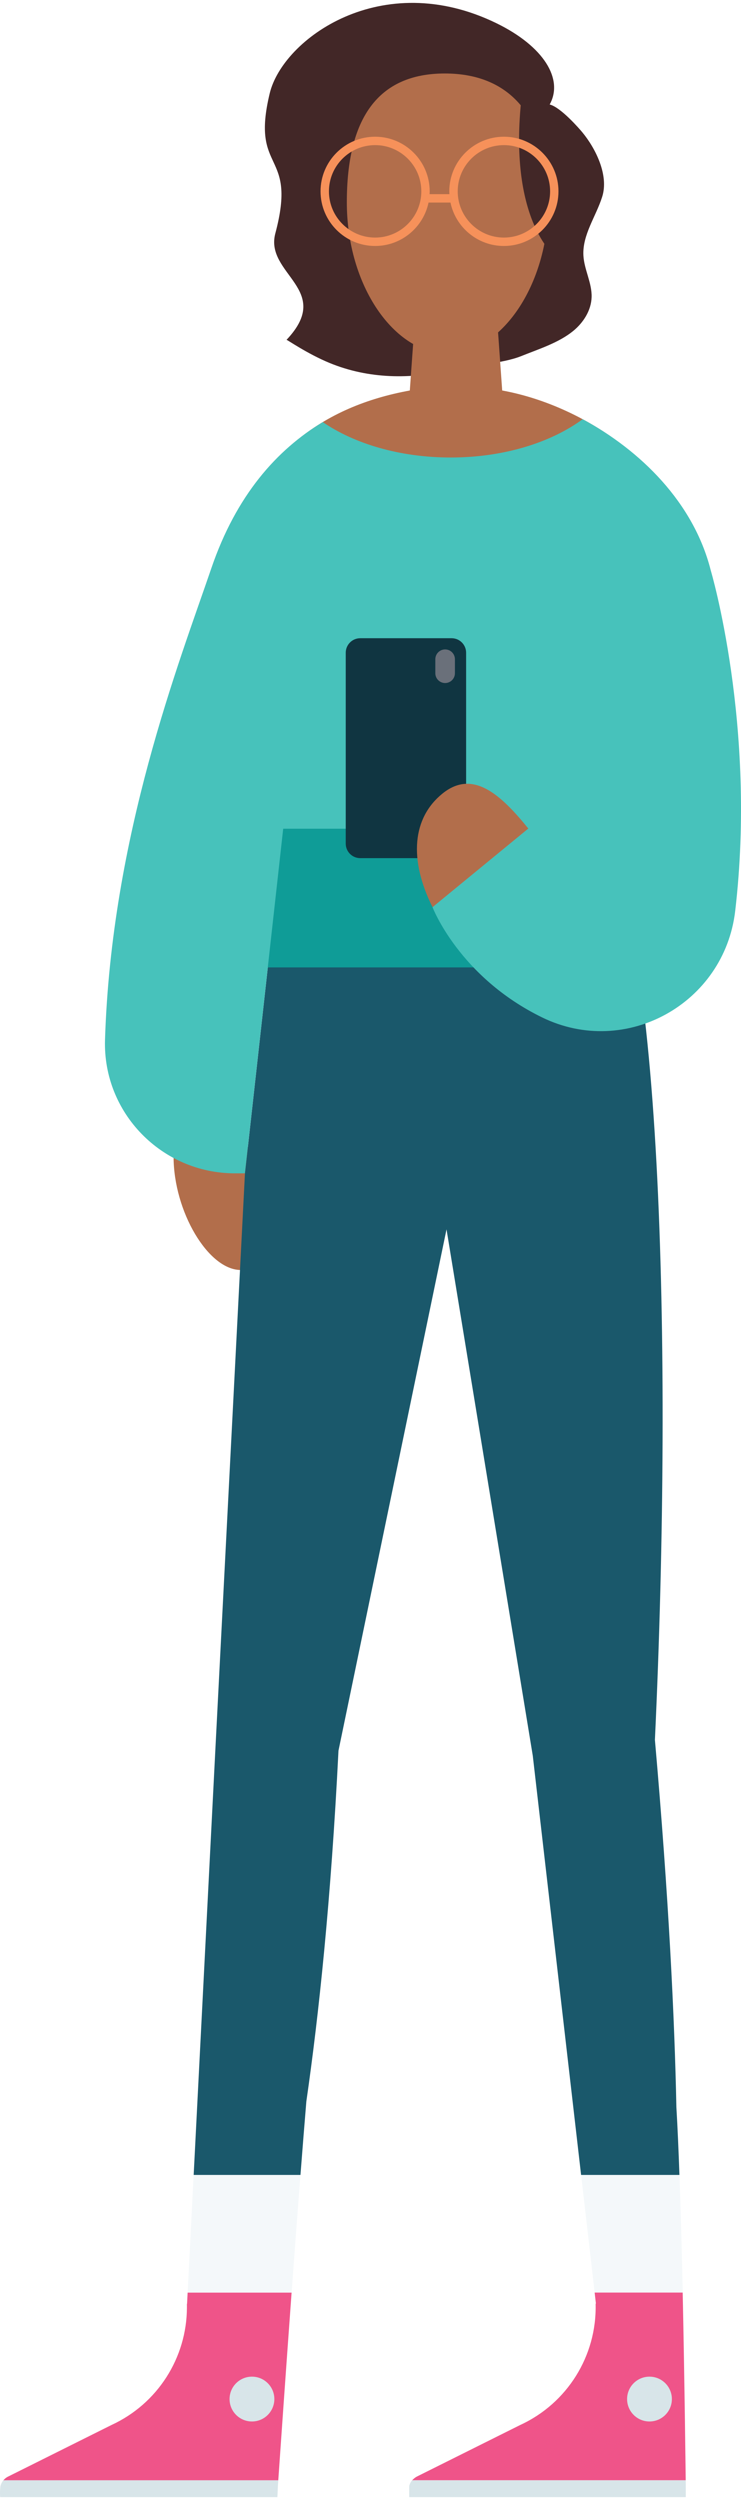 <!-- Generator: Adobe Illustrator 24.0.3, SVG Export Plug-In  --><svg xmlns="http://www.w3.org/2000/svg" xmlns:xlink="http://www.w3.org/1999/xlink" version="1.1" x="0px" y="0px" width="264px" height="890px" viewBox="0 0 264.69 890.27" style="enable-background:new 0 0 264.69 890.27;" xml:space="preserve" aria-hidden="true">
<style type="text/css">
	.st0-600b6556f1587{fill:#422727;}
	.st1-600b6556f1587{fill:#B26E4B;}
	.st2-600b6556f1587{fill:#1A586B;}
	.st3-600b6556f1587{fill:#0F9C97;}
	.st4-600b6556f1587{fill:#47C2BB;}
	.st5-600b6556f1587{fill:#103541;}
	.st6-600b6556f1587{fill:#6A707A;}
	.st7-600b6556f1587{fill:#F6915A;}
	.st8-600b6556f1587{fill:#F4F8FA;}
	.st9-600b6556f1587{fill:#EF5489;}
	.st10-600b6556f1587{fill:#D8E5E9;}
</style>
<defs><linearGradient class="cerosgradient" data-cerosgradient="true" id="CerosGradient_idbad1b8a6a" gradientUnits="userSpaceOnUse" x1="50%" y1="100%" x2="50%" y2="0%"><stop offset="0%" stop-color="#d1d1d1"/><stop offset="100%" stop-color="#d1d1d1"/></linearGradient><linearGradient/>
</defs>
<path class="st0-600b6556f1587" d="M98.35,82.27c8-30-9-21-2-50c4.69-19.44,40-45,81-25c16.99,8.29,24,20,19,29c4,1,10.74,8.82,11.59,9.84  c4.83,5.81,9.6,15.4,7.17,23.09c-2.23,7.08-7.14,13.62-6.71,21.03c0.29,5.02,3.07,9.72,2.93,14.76c-0.13,4.75-2.92,9.13-6.6,12.13  c-5.19,4.23-12.35,6.46-18.5,8.94c-6.86,2.76-17.85,3.24-25.05,4.94c-14.5,3.43-29.53,3.25-43.44-2.47  c-8.04-3.31-15.26-8.39-15.39-8.26C119.35,102.27,94.45,96.89,98.35,82.27z"/>
<g>
	<path class="st1-600b6556f1587" d="M62.03,408.27H91v43.5c-1.35,0.35-2.99,0.5-5,0.5c-11.6,0-24-20.89-24-40.5   C62,410.52,62.01,409.36,62.03,408.27z"/>
	<g>
		<path class="st2-600b6556f1587" d="M86.77,781.36l-17.59-6.09l7.75-151.85L87.5,417.77l13.67-123H212c24.15,24.41,28.5,185,21.94,325.21    c4.97,56.44,7.03,99.55,7.67,131.13c0.41,6.87,0.77,15.13,1.09,24.17l-16.79,6.22l-18.34-6.22l-17.26-149.65L159.5,437.77    l-38.59,186.06c-2.67,53.29-7.03,94.46-11.48,125.21c-0.65,7.79-1.36,16.72-2.1,26.23L86.77,781.36z"/>
		
			<rect x="77" y="278.27" transform="matrix(-1 -4.489710e-11 4.489710e-11 -1 301.998 622.54)" class="st3-600b6556f1587" width="148" height="66"/>
		<path class="st1-600b6556f1587" d="M252.89,202.57c-8.89-35.3-43.07-58.66-73.5-64.22l-2-28.08h-29l-2,28.08    c-30.43,5.56-55.89,22.42-69.89,63.42L252.89,202.57z"/>
		<path class="st4-600b6556f1587" d="M37.51,370.08c2.28-72.78,26.44-134.49,37.99-168.31c8.88-26,23.37-42.28,39.81-52.14    c11.33,7.77,27.6,12.64,45.69,12.64c18.87,0,35.75-5.31,47.13-13.67c20.58,11.08,39.65,29.7,45.76,53.97    c0,0,16.48,55.32,8.73,121.55c-3.87,33.06-39.06,52.59-68.97,38c-29.65-14.47-39.15-39.35-39.15-39.35l-6.41-28h-46.93l-13.67,123    h-3.57C57.79,417.77,36.69,396.2,37.51,370.08z"/>
	</g>
	<g>
		<path class="st5-600b6556f1587" d="M128.69,305.27h32.62c2.87,0,5.19-2.32,5.19-5.19v-68.12c0-2.87-2.32-5.19-5.19-5.19h-32.62    c-2.87,0-5.19,2.32-5.19,5.19v68.12C123.5,302.95,125.82,305.27,128.69,305.27z"/>
		<path class="st1-600b6556f1587" d="M188.72,294.7l-34.22,28.07c-8.53-17.11-7.19-31.86,3.54-40.54S178.64,282.25,188.72,294.7z"/>
		<path class="st6-600b6556f1587" d="M159,242.77L159,242.77c1.93,0,3.5-1.57,3.5-3.5v-5c0-1.93-1.57-3.5-3.5-3.5l0,0c-1.93,0-3.5,1.57-3.5,3.5v5    C155.5,241.2,157.07,242.77,159,242.77z"/>
	</g>
	<g>
		<path class="st1-600b6556f1587" d="M195.89,71.2c0,29.82-17,54-36,54s-36-24.18-36-54s11-46,35-46S195.89,41.38,195.89,71.2z"/>
		<path class="st0-600b6556f1587" d="M186.35,33.27c-5,44,11.79,57,11.79,57s12.52-23.3,1.36-36.15C199.35,48.27,196.35,45.27,186.35,33.27z"/>
		<path class="st1-600b6556f1587" d="M159.27,90.27c-0.1,0-0.21-0.02-0.32-0.05c-0.21-0.07-5.24-1.78-7.01-5.33c-1.69-3.38,2.32-19.93,3.14-23.22    c0.13-0.54,0.68-0.86,1.21-0.73c0.54,0.13,0.86,0.68,0.73,1.21c-1.97,7.87-4.29,19.84-3.29,21.84c1.17,2.34,4.62,3.91,5.86,4.33    c0.52,0.17,0.81,0.74,0.63,1.27C160.08,90.01,159.69,90.27,159.27,90.27z"/>
		<path class="st7-600b6556f1587" d="M114.5,67.27c0,10.75,8.75,19.5,19.5,19.5c9.38,0,17.23-6.66,19.08-15.5h7.83c1.85,8.84,9.7,15.5,19.08,15.5    c10.75,0,19.5-8.75,19.5-19.5s-8.75-19.5-19.5-19.5s-19.5,8.75-19.5,19.5c0,0.34,0.03,0.67,0.05,1h-7.1    c0.02-0.33,0.05-0.66,0.05-1c0-10.75-8.75-19.5-19.5-19.5S114.5,56.52,114.5,67.27z M163.5,67.27c0-9.1,7.4-16.5,16.5-16.5    s16.5,7.4,16.5,16.5s-7.4,16.5-16.5,16.5S163.5,76.37,163.5,67.27z M117.5,67.27c0-9.1,7.4-16.5,16.5-16.5s16.5,7.4,16.5,16.5    s-7.4,16.5-16.5,16.5S117.5,76.37,117.5,67.27z"/>
	</g>
	<g>
		<g>
			<path class="st8-600b6556f1587" d="M86.83,821.25l-19.8-3.98l2.14-42h38.15c-1.04,13.39-2.12,27.92-3.15,42L86.83,821.25z"/>
			<path class="st8-600b6556f1587" d="M228.86,821.1l-16.44-3.83l-4.84-42h35.13c0.47,13.08,0.85,27.71,1.17,42L228.86,821.1z"/>
		</g>
		<g>
			<path class="st9-600b6556f1587" d="M147.2,884.27c-0.18,0.21,0.83-0.94,1.81-1.39l36.86-18.38c16.77-7.73,27.34-24.68,26.89-43.14l0.09-0.27     l-0.44-3.83h31.45c0.67,30.92,1.09,67.74,1.08,67H147.2z"/>
		</g>
		<path class="st10-600b6556f1587" d="M147.2,884.27h97.75c0.01,0.74,0.02,1.41,0.02,2c0,0,0,0,0,0.01c0,0.44,0,3.99,0,3.99h-98.8v-3.6    c0-0.27,0.03-0.53,0.12-0.79C146.49,885.29,146.8,884.75,147.2,884.27z"/>
		<g>
			<path class="st9-600b6556f1587" d="M3.01,882.88l36.86-18.38c16.39-7.55,26.85-23.93,26.9-41.9l-0.01,0l0.01-0.26c0-0.32,0-0.64-0.01-0.97     l0.06-0.11l0.2-3.98h37.14c-2.09,28.65-3.96,55.43-4.76,67H1.2C1.68,883.69,2.3,883.21,3.01,882.88z"/>
			<path class="st10-600b6556f1587" d="M0.17,886.27c0.19-0.74,0.55-1.42,1.03-2h98.21c-0.05,0.73-0.1,1.4-0.14,2l-0.18,4H0.06     C-0.11,887.98,0.15,886.36,0.17,886.27z"/>
		</g>
		<circle class="st10-600b6556f1587" cx="90" cy="855.27" r="8"/>
		<circle class="st10-600b6556f1587" cx="232" cy="855.27" r="8"/>
	</g>
</g>
</svg>